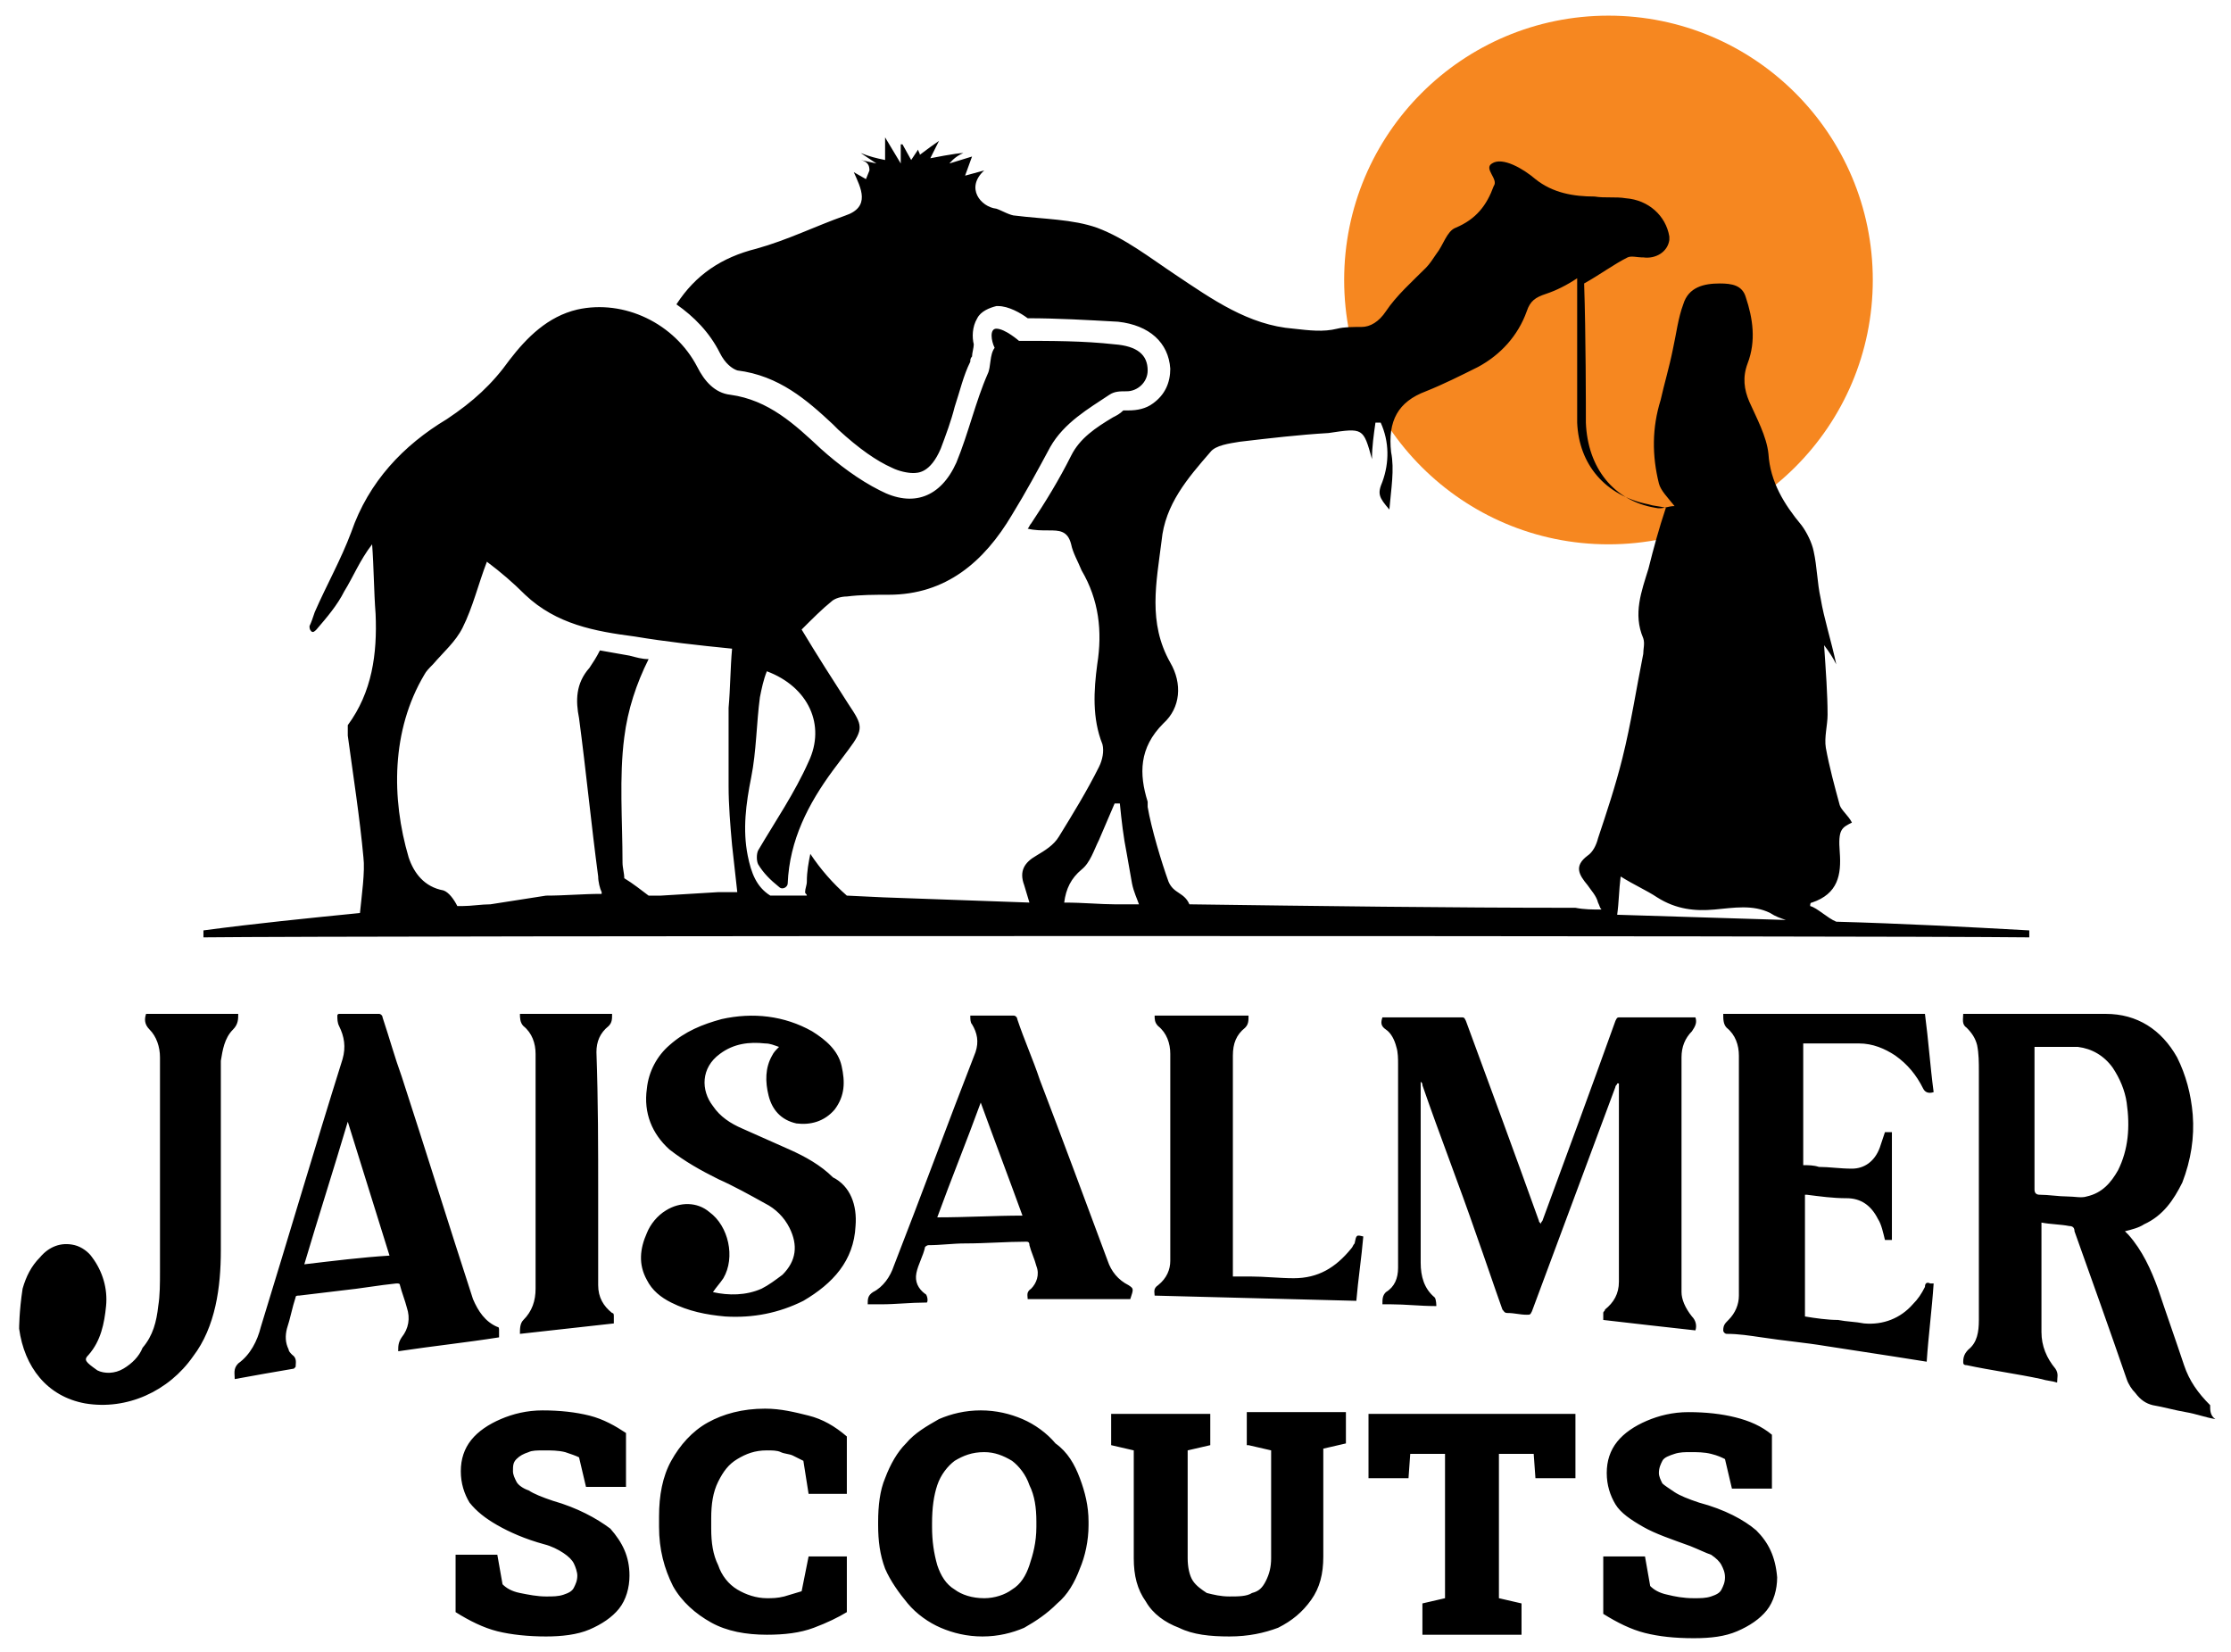 <?xml version="1.0" encoding="UTF-8"?> <!-- Generator: Adobe Illustrator 25.4.1, SVG Export Plug-In . SVG Version: 6.00 Build 0) --> <svg xmlns="http://www.w3.org/2000/svg" xmlns:xlink="http://www.w3.org/1999/xlink" version="1.1" id="Layer_1" x="0px" y="0px" width="128.3px" height="95px" viewBox="0 0 128.3 95" style="enable-background:new 0 0 128.3 95;" xml:space="preserve"> <style type="text/css"> .st0{fill:#F68720;} </style> <g> <circle class="st0" cx="92.5" cy="16.1" r="15.2"></circle> <path d="M36.2,90.6c0,0.7-0.2,1.4-0.6,1.9c-0.4,0.5-1,0.9-1.7,1.2c-0.7,0.3-1.6,0.4-2.5,0.4c-1,0-2-0.1-2.8-0.3 c-0.8-0.2-1.6-0.6-2.4-1.1v-3.3h2.4l0.3,1.7c0.2,0.2,0.5,0.4,1,0.5c0.5,0.1,1,0.2,1.5,0.2c0.4,0,0.7,0,1-0.1 c0.3-0.1,0.5-0.2,0.6-0.4c0.1-0.2,0.2-0.4,0.2-0.7c0-0.2-0.1-0.5-0.2-0.7c-0.1-0.2-0.3-0.4-0.6-0.6c-0.3-0.2-0.7-0.4-1.1-0.5 c-1.1-0.3-2-0.7-2.7-1.1c-0.7-0.4-1.2-0.8-1.6-1.3c-0.3-0.5-0.5-1.1-0.5-1.8c0-0.7,0.2-1.3,0.6-1.8c0.4-0.5,1-0.9,1.7-1.2 c0.7-0.3,1.5-0.5,2.4-0.5c1,0,1.9,0.1,2.7,0.3s1.5,0.6,2.1,1v3.1h-2.3l-0.4-1.7c-0.2-0.1-0.5-0.2-0.8-0.3c-0.4-0.1-0.8-0.1-1.2-0.1 c-0.4,0-0.7,0-0.9,0.1c-0.3,0.1-0.5,0.2-0.7,0.4c-0.2,0.2-0.2,0.4-0.2,0.7c0,0.2,0.1,0.4,0.2,0.6c0.1,0.2,0.4,0.4,0.7,0.5 c0.3,0.2,0.8,0.4,1.4,0.6c1.4,0.4,2.5,1,3.3,1.6C35.8,88.7,36.2,89.5,36.2,90.6z M46.1,91.5c-0.3,0.1-0.7,0.2-1,0.3 c-0.4,0.1-0.7,0.1-1,0.1c-0.6,0-1.2-0.2-1.7-0.5c-0.5-0.3-0.9-0.8-1.1-1.4c-0.3-0.6-0.4-1.3-0.4-2.1v-0.6c0-0.8,0.1-1.5,0.4-2.1 c0.3-0.6,0.6-1,1.1-1.3c0.5-0.3,1-0.5,1.7-0.5c0.3,0,0.6,0,0.8,0.1c0.2,0.1,0.5,0.1,0.7,0.2c0.2,0.1,0.4,0.2,0.6,0.3l0.3,1.9h2.2 v-3.3c-0.7-0.6-1.4-1-2.2-1.2c-0.8-0.2-1.6-0.4-2.5-0.4c-1.3,0-2.4,0.3-3.3,0.8c-0.9,0.5-1.6,1.3-2.1,2.2s-0.7,2-0.7,3.2v0.6 c0,1.3,0.3,2.4,0.8,3.4c0.5,0.9,1.3,1.6,2.2,2.1c0.9,0.5,2,0.7,3.2,0.7c1,0,1.9-0.1,2.7-0.4c0.8-0.3,1.4-0.6,1.9-0.9v-3.2h-2.2 L46.1,91.5z M62.1,85c0.3,0.8,0.5,1.6,0.5,2.5v0.2c0,0.9-0.2,1.8-0.5,2.5c-0.3,0.8-0.7,1.5-1.3,2c-0.6,0.6-1.2,1-1.9,1.4 c-0.7,0.3-1.5,0.5-2.4,0.5c-0.9,0-1.7-0.2-2.4-0.5c-0.7-0.3-1.4-0.8-1.9-1.4s-1-1.3-1.3-2c-0.3-0.8-0.4-1.6-0.4-2.5v-0.2 c0-0.9,0.1-1.8,0.4-2.5c0.3-0.8,0.7-1.5,1.2-2c0.5-0.6,1.2-1,1.9-1.4c0.7-0.3,1.5-0.5,2.4-0.5c0.9,0,1.7,0.2,2.4,0.5 c0.7,0.3,1.4,0.8,1.9,1.4C61.4,83.5,61.8,84.2,62.1,85z M59.6,87.5c0-0.8-0.1-1.5-0.4-2.1c-0.2-0.6-0.6-1.1-1-1.4 c-0.5-0.3-1-0.5-1.6-0.5c-0.7,0-1.2,0.2-1.7,0.5c-0.4,0.3-0.8,0.8-1,1.4s-0.3,1.3-0.3,2.2v0.2c0,0.8,0.1,1.5,0.3,2.2 c0.2,0.6,0.5,1.1,1,1.4c0.4,0.3,1,0.5,1.7,0.5c0.6,0,1.2-0.2,1.6-0.5c0.5-0.3,0.8-0.8,1-1.4c0.2-0.6,0.4-1.3,0.4-2.2V87.5z M71.8,83.1l1.3,0.3v6.2c0,0.5-0.1,0.9-0.3,1.3s-0.4,0.6-0.8,0.7c-0.3,0.2-0.8,0.2-1.3,0.2c-0.5,0-0.9-0.1-1.3-0.2 c-0.3-0.2-0.6-0.4-0.8-0.7c-0.2-0.3-0.3-0.8-0.3-1.3v-6.2l1.3-0.3v-1.8h-5.7v1.8l1.3,0.3v6.2c0,1,0.2,1.8,0.7,2.5 c0.4,0.7,1.1,1.2,1.9,1.5c0.8,0.4,1.8,0.5,2.9,0.5c1.1,0,2-0.2,2.8-0.5c0.8-0.4,1.4-0.9,1.9-1.6c0.5-0.7,0.7-1.5,0.7-2.5v-6.2 l1.3-0.3v-1.8h-5.7V83.1z M78.7,85H81l0.1-1.4h2v8.3l-1.3,0.3V94h5.7v-1.8l-1.3-0.3v-8.3h2l0.1,1.4h2.3v-3.7H78.7V85z M101,88 c-0.7-0.6-1.8-1.2-3.3-1.6c-0.6-0.2-1.1-0.4-1.4-0.6c-0.3-0.2-0.6-0.4-0.7-0.5c-0.1-0.2-0.2-0.4-0.2-0.6c0-0.3,0.1-0.5,0.2-0.7 s0.4-0.3,0.7-0.4c0.3-0.1,0.6-0.1,0.9-0.1c0.4,0,0.8,0,1.2,0.1c0.4,0.1,0.6,0.2,0.8,0.3l0.4,1.7h2.3v-3.1c-0.6-0.5-1.3-0.8-2.1-1 c-0.8-0.2-1.7-0.3-2.7-0.3c-0.9,0-1.7,0.2-2.4,0.5c-0.7,0.3-1.3,0.7-1.7,1.2c-0.4,0.5-0.6,1.1-0.6,1.8c0,0.7,0.2,1.3,0.5,1.8 c0.3,0.5,0.9,0.9,1.6,1.3c0.7,0.4,1.6,0.7,2.7,1.1c0.5,0.2,0.9,0.4,1.2,0.5c0.3,0.2,0.5,0.4,0.6,0.6c0.1,0.2,0.2,0.4,0.2,0.7 c0,0.3-0.1,0.5-0.2,0.7c-0.1,0.2-0.3,0.3-0.6,0.4c-0.3,0.1-0.6,0.1-1,0.1c-0.6,0-1.1-0.1-1.5-0.2c-0.5-0.1-0.8-0.3-1-0.5l-0.3-1.7 h-2.4v3.3c0.8,0.5,1.6,0.9,2.4,1.1c0.8,0.2,1.7,0.3,2.8,0.3c1,0,1.8-0.1,2.5-0.4c0.7-0.3,1.3-0.7,1.7-1.2c0.4-0.5,0.6-1.2,0.6-1.9 C102.1,89.5,101.7,88.7,101,88z"></path> <g> <path d="M105.6,53c-0.5-0.2-1.1-0.8-1.5-0.9c0-0.1,0-0.2,0.1-0.2c1.5-0.5,1.7-1.6,1.6-2.9c-0.1-1.3,0.1-1.4,0.7-1.7 c-0.2-0.4-0.6-0.7-0.7-1c-0.3-1.1-0.6-2.2-0.8-3.3c-0.1-0.6,0.1-1.3,0.1-1.9c0-1.2-0.1-2.5-0.2-4c0.3,0.4,0.5,0.7,0.7,1.1 c-0.3-1.4-0.7-2.6-0.9-3.8c-0.2-0.9-0.2-1.8-0.4-2.7c-0.1-0.5-0.4-1.1-0.7-1.5c-1-1.2-1.8-2.5-1.9-4.1c-0.1-1-0.7-2.1-1.1-3 c-0.3-0.7-0.4-1.4-0.1-2.2c0.5-1.3,0.3-2.6-0.1-3.8c-0.2-0.7-0.8-0.8-1.5-0.8c-0.9,0-1.8,0.2-2.1,1.2c-0.3,0.8-0.4,1.7-0.6,2.6 c-0.2,1-0.5,2-0.7,2.9c-0.5,1.6-0.5,3.2-0.1,4.8c0.1,0.4,0.5,0.8,0.9,1.3c-0.4,0-0.7,0.2-1.1,0.1c-2.4-0.4-3.9-2.3-4-4.9 c0-0.8,0-5.1-0.1-8c0.9-0.5,1.7-1.1,2.5-1.5c0.2-0.1,0.6,0,0.8,0c0,0,0.1,0,0.1,0c0.7,0.1,1.4-0.3,1.5-1c0-0.1,0-0.2,0-0.2 c-0.2-1.2-1.2-2.1-2.5-2.2c-0.6-0.1-1.2,0-1.8-0.1c-1.2,0-2.4-0.2-3.4-1c-0.7-0.6-1.9-1.3-2.5-0.9c-0.5,0.3,0.4,0.9,0.1,1.3 c-0.4,1.1-1,1.9-2.2,2.4c-0.5,0.2-0.7,1-1.1,1.5c-0.2,0.3-0.4,0.6-0.6,0.8c-0.8,0.8-1.7,1.6-2.3,2.5c-0.4,0.6-0.9,0.9-1.4,0.9 c-0.5,0-1,0-1.4,0.1c-0.8,0.2-1.6,0.1-2.5,0c-2.6-0.2-4.7-1.7-6.8-3.1c-1.5-1-2.9-2.1-4.5-2.7c-1.4-0.5-3.1-0.5-4.7-0.7 c-0.3,0-0.8-0.3-1.1-0.4c-0.9-0.1-1.8-1.2-0.7-2.2l-1.1,0.3L55.9,9l-1.3,0.4c0,0,0.3-0.4,0.8-0.6c0,0,0,0,0,0c0,0,0,0,0,0 c-0.4,0-1.9,0.3-1.9,0.3l0.5-1c-0.3,0.2-0.7,0.5-1.1,0.8c0-0.1-0.1-0.2-0.1-0.3l-0.4,0.6l-0.5-0.9c0,0,0,0-0.1,0v1.1l-0.9-1.5v1.3 c-0.5-0.1-0.9-0.2-1.4-0.4l0.9,0.6l-0.9-0.2c0,0,0,0,0,0C49.9,9.3,50,9.5,50,9.8l-0.2,0.5l-0.7-0.4c0.4,0.9,1,2-0.5,2.5 c-1.7,0.6-3.3,1.4-5.1,1.9c-2,0.5-3.5,1.5-4.6,3.2c1,0.7,1.9,1.6,2.5,2.8c0.3,0.6,0.7,0.9,1,1c2.4,0.3,4,1.7,5.5,3.1 c0.1,0.1,0.2,0.2,0.3,0.3c1.2,1.1,2.2,1.8,3.1,2.2c0.4,0.2,0.9,0.3,1.2,0.3c0.3,0,1,0,1.6-1.4c0.3-0.8,0.6-1.6,0.8-2.4 c0.3-0.9,0.5-1.8,0.9-2.6c0-0.1,0-0.2,0.1-0.3c0-0.2,0.1-0.5,0.1-0.7c-0.1-0.4-0.1-1,0.2-1.5c0.2-0.4,0.7-0.6,1.1-0.7 c0,0,0.1,0,0.1,0c0.6,0,1.3,0.4,1.7,0.7c1.7,0,3.4,0.1,5.2,0.2c1.8,0.2,2.9,1.2,3,2.7c0,0.8-0.3,1.5-1,2c-0.4,0.3-0.9,0.4-1.4,0.4 c-0.2,0-0.3,0-0.3,0c-0.2,0.2-0.4,0.3-0.6,0.4c-1,0.6-1.9,1.2-2.4,2.2c-0.7,1.4-1.5,2.7-2.3,3.9c-0.1,0.1-0.1,0.2-0.2,0.3 c0.4,0.1,0.8,0.1,1.2,0.1c0.6,0,1.1,0,1.3,0.8c0.1,0.5,0.4,1,0.6,1.5c1,1.7,1.2,3.5,0.9,5.4c-0.2,1.5-0.3,3.1,0.3,4.6 c0.1,0.4,0,0.9-0.2,1.3c-0.7,1.4-1.5,2.7-2.3,4c-0.3,0.5-0.8,0.8-1.3,1.1c-0.7,0.4-1,0.9-0.7,1.7c0.1,0.3,0.2,0.7,0.3,1 c-2.8-0.1-5.6-0.2-8.4-0.3l-2.1-0.1c-0.8-0.7-1.5-1.5-2.1-2.4c-0.1,0.5-0.2,1-0.2,1.6c0,0.2-0.1,0.4-0.1,0.6 c0,0.1,0.1,0.1,0.1,0.2c-0.7,0-1.4,0-2.1,0c-0.8-0.5-1.1-1.3-1.3-2.3c-0.3-1.5-0.1-3,0.2-4.5c0.3-1.5,0.3-3.1,0.5-4.6 c0.1-0.5,0.2-1,0.4-1.5c2.4,0.9,3.4,3.1,2.4,5.2c-0.8,1.8-1.9,3.4-2.9,5.1c-0.1,0.2-0.1,0.6,0,0.8c0.3,0.5,0.7,0.9,1.2,1.3 c0.2,0.2,0.5,0,0.5-0.2c0.1-2.5,1.2-4.6,2.6-6.5c0.3-0.4,0.6-0.8,0.9-1.2c0.9-1.2,0.8-1.4,0-2.6c-0.9-1.4-1.8-2.8-2.7-4.3 c0.6-0.6,1.2-1.2,1.7-1.6c0.2-0.2,0.6-0.3,0.9-0.3c0.8-0.1,1.6-0.1,2.4-0.1c3.3,0,5.5-1.9,7.1-4.6c0.8-1.3,1.5-2.6,2.2-3.9 c0.8-1.4,2.2-2.2,3.4-3c0.3-0.2,0.6-0.2,1-0.2c0.6,0,1.2-0.5,1.2-1.2c0-0.9-0.6-1.4-1.9-1.5c-1.8-0.2-3.6-0.2-5.5-0.2 c0,0-0.8-0.7-1.3-0.7c-0.4,0-0.3,0.7-0.1,1.1c-0.3,0.4-0.2,1.1-0.4,1.5c-0.7,1.6-1.1,3.4-1.8,5.1c-0.9,2-2.5,2.6-4.4,1.6 c-1.2-0.6-2.4-1.5-3.4-2.4c-1.5-1.4-3-2.8-5.2-3.1c-0.9-0.1-1.5-0.8-1.9-1.6c-1.3-2.5-4.2-3.9-6.9-3.3c-1.7,0.4-2.9,1.6-3.9,2.9 c-1,1.4-2.1,2.4-3.6,3.4c-2.5,1.5-4.5,3.6-5.5,6.5c-0.6,1.6-1.4,3-2.1,4.6c-0.1,0.3-0.2,0.6-0.3,0.8c0,0.1,0,0.2,0.1,0.3 c0.1,0.1,0.2,0,0.3-0.1c0.6-0.7,1.2-1.4,1.6-2.2c0.5-0.8,0.9-1.8,1.6-2.7c0.1,1.3,0.1,2.7,0.2,4c0.1,2.3-0.2,4.5-1.6,6.4 C20,41.5,20,42,20,42.3c0.3,2.2,0.7,4.8,0.9,7c0.1,0.8-0.1,2.2-0.2,3.2c-3,0.3-6,0.6-9,1v0.4c8.8-0.1,96.3-0.1,105,0v-0.4 C113.1,53.3,109.3,53.1,105.6,53z M38,51.5c-0.2,0-0.4,0-0.7,0c-0.4-0.3-0.9-0.7-1.4-1c0-0.3-0.1-0.6-0.1-0.9 c0-2.4-0.2-4.9,0.1-7.2c0.2-1.6,0.7-3.1,1.4-4.5c-0.4,0-0.7-0.1-1.1-0.2c-0.6-0.1-1.1-0.2-1.7-0.3c-0.2,0.4-0.4,0.7-0.6,1 c-0.8,0.9-0.8,1.9-0.6,2.9c0.4,3,0.7,6.1,1.1,9.1c0,0.3,0.1,0.7,0.2,0.9c0,0.1,0,0.1,0,0.1c-1.1,0-2.1,0.1-3.2,0.1L28.2,52 c-0.5,0-1.1,0.1-1.6,0.1l-0.3,0c-0.2-0.4-0.5-0.8-0.8-0.9c0,0,0,0,0,0c-1.1-0.2-1.7-1-2-1.9c-1-3.4-1-7.3,0.9-10.5 c0.1-0.2,0.3-0.4,0.5-0.6c0.6-0.7,1.3-1.3,1.7-2.1c0.6-1.2,0.9-2.5,1.4-3.8c0.8,0.6,1.5,1.2,2.2,1.9c1.8,1.7,4,2.1,6.3,2.4 c1.8,0.3,3.6,0.5,5.6,0.7c-0.1,1.1-0.1,2.3-0.2,3.4c0,1.5,0,3,0,4.5c0,1.1,0.1,2.3,0.2,3.4c0.1,0.9,0.2,1.8,0.3,2.7 c-0.4,0-0.8,0-1.1,0L38,51.5z M98.6,52.3c1.1-0.1,2.2-0.3,3.2,0.2c0.3,0.2,0.6,0.3,0.9,0.4c-3.2-0.1-6.5-0.2-9.7-0.3 c0.1-0.7,0.1-1.4,0.2-2.2c0.8,0.5,1.5,0.8,2.1,1.2C96.4,52.3,97.5,52.4,98.6,52.3z M61.2,51.9c0.1-0.8,0.4-1.4,1-1.9 c0.5-0.4,0.7-1.1,1-1.7c0.3-0.7,0.6-1.4,0.9-2.1c0.2,0,0.2,0,0.3,0c0.1,1,0.2,1.9,0.4,2.9c0.1,0.6,0.2,1.1,0.3,1.7 c0.1,0.5,0.3,0.9,0.4,1.2c-0.5,0-0.9,0-1.4,0C63.3,52,62.3,51.9,61.2,51.9z M68.4,52C68.4,52,68.4,52,68.4,52 c-0.3-0.7-0.9-0.6-1.2-1.3c-0.4-1.1-1-3.1-1.2-4.3c0-0.1,0-0.2,0-0.3c-0.5-1.6-0.5-3.1,0.9-4.5c1-0.9,1.1-2.3,0.4-3.5 c-1.3-2.3-0.8-4.6-0.5-7c0.2-2.1,1.5-3.6,2.8-5.1c0.3-0.4,1.1-0.5,1.7-0.6c1.7-0.2,3.4-0.4,5.1-0.5c0,0,0,0,0,0 c2-0.3,2-0.3,2.5,1.5c0-0.7,0.1-1.4,0.2-2.1c0.2,0,0.1,0,0.3,0c0.5,1.1,0.5,2.3,0.1,3.4c-0.3,0.7-0.2,0.9,0.4,1.6 c0.1-1.2,0.3-2.3,0.1-3.3c-0.2-1.8,0.4-2.9,2-3.5c1-0.4,2-0.9,3-1.4c1.3-0.7,2.3-1.8,2.8-3.2c0.2-0.6,0.5-0.8,1.1-1 c0.6-0.2,1.2-0.5,1.8-0.9c0,0,0,0,0,0c0,3,0,7.4,0,8.3c0.1,2.4,1.6,4.2,4.1,4.7c0.3,0.1,0.6,0.1,1,0.2c-0.4,1.2-0.7,2.3-1,3.5 c-0.4,1.3-0.9,2.6-0.3,4c0.1,0.3,0,0.6,0,0.9c-0.4,2-0.7,4-1.2,6c-0.4,1.6-0.9,3.1-1.4,4.6c-0.1,0.4-0.3,0.8-0.6,1 c-0.8,0.6-0.5,1.1,0,1.7c0.2,0.3,0.5,0.6,0.6,1c0.1,0.2,0.1,0.3,0.2,0.4c-0.5,0-1,0-1.5-0.1C83.2,52.2,75.8,52.1,68.4,52z"></path> </g> <path d="M127.1,80.8c-0.7-0.7-1.2-1.4-1.5-2.3c-0.5-1.5-1-2.9-1.5-4.4c-0.4-1.1-0.9-2.2-1.7-3.1c-0.1-0.1-0.2-0.2-0.2-0.2 c0.4-0.1,0.8-0.2,1.1-0.4c1.1-0.5,1.7-1.4,2.2-2.4c0.5-1.3,0.7-2.6,0.6-3.9c-0.1-1.2-0.4-2.3-0.9-3.3c-0.9-1.6-2.3-2.5-4.1-2.5 c-2.7,0-5.4,0-8,0c-0.1,0-0.2,0-0.2,0c0,0.3-0.1,0.6,0.2,0.8c0.3,0.3,0.5,0.6,0.6,1c0.1,0.5,0.1,1,0.1,1.5c0,3.6,0,7.2,0,10.8 c0,1.2,0,2.3,0,3.5c0,0.7-0.1,1.3-0.6,1.7c-0.2,0.2-0.3,0.4-0.3,0.7c0,0.1,0,0.2,0.2,0.2c1.4,0.3,2.9,0.5,4.3,0.8 c0.3,0.1,0.6,0.1,0.9,0.2c0-0.3,0.1-0.5-0.1-0.8c-0.5-0.6-0.8-1.3-0.8-2.1c0-2,0-4.1,0-6.1c0-0.1,0-0.1,0-0.2 c0.5,0.1,1.1,0.1,1.6,0.2c0.2,0,0.3,0.1,0.3,0.3c1,2.8,2,5.6,3,8.5c0.1,0.3,0.3,0.6,0.5,0.8c0.3,0.4,0.6,0.6,1,0.7 c0.6,0.1,1.3,0.3,1.9,0.4c0.6,0.1,1.1,0.3,1.7,0.4C127.1,81.4,127.1,81.1,127.1,80.8C127.1,80.9,127.1,80.9,127.1,80.8z M121.8,67.3c-0.4,0.7-0.9,1.3-1.8,1.5c-0.3,0.1-0.7,0-1.1,0c-0.5,0-1.1-0.1-1.6-0.1c-0.2,0-0.3-0.1-0.3-0.3c0-2.7,0-5.3,0-8 c0-0.1,0-0.1,0-0.2c0.4,0,0.8,0,1.2,0c0.4,0,0.9,0,1.3,0c0.8,0.1,1.5,0.5,2,1.2c0.4,0.6,0.7,1.3,0.8,2 C122.5,64.8,122.4,66.1,121.8,67.3z M13.4,59.2c-0.5,0.5-0.6,1.2-0.7,1.8c0,1.3,0,2.7,0,4c0,2.3,0,4.6,0,6.9c0,2.1-0.3,4.4-1.6,6.1 c-1.4,2-3.8,3.1-6.2,2.7c-2.2-0.4-3.5-2.1-3.8-4.3c0,0,0-1,0.2-2.3c0.2-0.7,0.5-1.3,1-1.8c0.5-0.6,1.2-0.9,2-0.7 c0.4,0.1,0.8,0.4,1,0.7c0.6,0.8,0.9,1.8,0.8,2.8c-0.1,1-0.3,2-1,2.8c-0.3,0.3-0.2,0.4,0.5,0.9c0.4,0.2,1,0.2,1.5-0.1 c0.5-0.3,0.9-0.7,1.1-1.2C8.8,76.8,9,76,9.1,75.1c0.1-0.6,0.1-1.3,0.1-2c0-3.5,0-7.1,0-10.6c0-0.6,0-1.1,0-1.7 c0-0.6-0.2-1.2-0.6-1.6c-0.3-0.3-0.3-0.6-0.2-0.9h5.3C13.7,58.6,13.7,58.9,13.4,59.2z M97.3,75.7c0.2,0.2,0.3,0.5,0.2,0.8 c-1.8-0.2-3.6-0.4-5.3-0.6c0-0.2,0-0.3,0-0.4c0-0.1,0.1-0.1,0.1-0.2c0.5-0.4,0.8-0.9,0.8-1.6c0-2.1,0-4.1,0-6.2c0-1.7,0-3.5,0-5.2 c0,0,0,0-0.1,0c0,0.1-0.1,0.1-0.1,0.2c-1.6,4.3-3.2,8.6-4.8,12.9c-0.1,0.2-0.1,0.2-0.3,0.2c-0.4,0-0.7-0.1-1.1-0.1 c-0.2,0-0.2-0.1-0.3-0.2c-0.5-1.4-1-2.9-1.5-4.3c-1-2.9-2.1-5.7-3.1-8.6c0-0.1,0-0.1-0.1-0.2c0,0,0,0,0,0c0,0.1,0,0.1,0,0.2 c0,3.4,0,6.8,0,10.2c0,0.8,0.2,1.5,0.8,2c0.1,0.1,0.1,0.5,0.1,0.5c0,0-0.1,0-0.1,0c-0.8,0-1.7-0.1-2.5-0.1c-0.2,0-0.3,0-0.5,0 c0-0.3,0-0.5,0.2-0.7c0.5-0.3,0.7-0.8,0.7-1.4c0-1.4,0-2.9,0-4.3c0-0.1,0-0.1,0-0.2c0-2.4,0-4.8,0-7.2c0-0.3,0-0.7-0.1-1 c-0.1-0.4-0.3-0.8-0.6-1c-0.3-0.2-0.3-0.4-0.2-0.7c0.1,0,0.1,0,0.2,0c1.4,0,2.9,0,4.3,0c0.2,0,0.2,0,0.3,0.2 c1.4,3.8,2.8,7.6,4.2,11.5c0,0.1,0.1,0.1,0.1,0.2c0-0.1,0.1-0.2,0.1-0.2c1.4-3.8,2.8-7.6,4.2-11.5c0.1-0.2,0.1-0.2,0.3-0.2 c1.4,0,2.7,0,4.1,0c0.1,0,0.2,0,0.2,0c0.1,0.3,0,0.5-0.2,0.8c-0.4,0.4-0.6,0.9-0.6,1.5c0,1.5,0,3,0,4.5c0,0.8,0,1.7,0,2.5 c0,2.2,0,4.3,0,6.5C96.7,74.7,96.9,75.2,97.3,75.7z M49.2,70.5c-0.1,2-1.3,3.3-3,4.3c-1.4,0.7-2.9,1-4.5,0.9 c-1.1-0.1-2.1-0.3-3.1-0.8c-0.6-0.3-1.1-0.7-1.4-1.3c-0.5-0.9-0.4-1.8,0-2.7c0.2-0.5,0.6-1,1.1-1.3c0.8-0.5,1.8-0.5,2.5,0.1 c1.1,0.8,1.5,2.6,0.8,3.8c-0.2,0.3-0.4,0.5-0.6,0.8c0.9,0.2,1.9,0.2,2.8-0.2c0.4-0.2,0.8-0.5,1.2-0.8c0.8-0.8,0.9-1.7,0.4-2.7 c-0.3-0.6-0.8-1.1-1.4-1.4c-0.9-0.5-1.8-1-2.7-1.4c-1-0.5-1.9-1-2.8-1.7c-1-0.9-1.5-2.1-1.3-3.5c0.1-1,0.6-1.9,1.3-2.5 c0.9-0.8,1.9-1.2,3-1.5c1.8-0.4,3.6-0.2,5.2,0.7c0.8,0.5,1.5,1.1,1.7,2c0.2,0.9,0.2,1.7-0.4,2.5c-0.6,0.7-1.4,0.9-2.2,0.8 c-0.9-0.2-1.4-0.8-1.6-1.6c-0.2-0.8-0.2-1.6,0.2-2.3c0.1-0.2,0.2-0.3,0.4-0.5c-0.3-0.1-0.5-0.2-0.8-0.2c-0.9-0.1-1.8,0-2.6,0.6 c-1.1,0.8-1.1,2.1-0.4,3c0.4,0.6,1,1,1.7,1.3c0.9,0.4,1.8,0.8,2.7,1.2c0.9,0.4,1.8,0.9,2.5,1.6C48.9,68.2,49.3,69.3,49.2,70.5z M111,73.8c0,0,0.1,0,0.2,0c-0.1,1.5-0.3,3-0.4,4.5c-0.6-0.1-1.3-0.2-1.9-0.3c-1.3-0.2-2.6-0.4-3.9-0.6c-1.2-0.2-2.4-0.3-3.7-0.5 c-0.7-0.1-1.3-0.2-2-0.2c-0.1,0-0.2-0.1-0.2-0.2c0-0.3,0.1-0.4,0.3-0.6c0.4-0.4,0.6-0.9,0.6-1.4c0-3.3,0-6.7,0-10 c0-0.3,0-0.6,0-0.9c0-1,0-1.9,0-2.9c0-0.6-0.2-1.2-0.7-1.6c-0.2-0.2-0.2-0.5-0.2-0.8c3.9,0,7.7,0,11.6,0c0.2,1.5,0.3,3,0.5,4.5 c-0.3,0.1-0.5,0-0.6-0.2c-0.4-0.8-0.9-1.4-1.6-1.9c-0.6-0.4-1.3-0.7-2.1-0.7c-1,0-2,0-3,0c-0.1,0-0.1,0-0.2,0c0,2.3,0,4.6,0,7 c0.3,0,0.6,0,0.9,0.1c0.6,0,1.2,0.1,1.9,0.1c0.7,0,1.3-0.4,1.6-1.2c0.1-0.3,0.2-0.6,0.3-0.9c0.1,0,0.3,0,0.4,0c0,2.1,0,4.1,0,6.2 c-0.1,0-0.3,0-0.4,0c-0.1-0.4-0.2-0.9-0.4-1.2c-0.4-0.8-1-1.2-1.8-1.2c-0.8,0-1.5-0.1-2.3-0.2c0,0-0.1,0-0.1,0c0,2.3,0,4.7,0,7 c0.6,0.1,1.3,0.2,1.9,0.2c0.5,0.1,1,0.1,1.5,0.2c1.1,0.1,2.1-0.3,2.8-1.1c0.3-0.3,0.5-0.6,0.7-1C110.7,73.8,110.8,73.7,111,73.8z M28.6,76.3c-0.7-0.3-1.1-0.9-1.4-1.6c-1.4-4.3-2.7-8.5-4.1-12.8c-0.4-1.1-0.7-2.2-1.1-3.4c0-0.1-0.1-0.2-0.2-0.2 c-0.8,0-1.6,0-2.3,0c0,0-0.1,0-0.1,0.1c0,0.2,0,0.4,0.1,0.6c0.3,0.6,0.4,1.2,0.2,1.9C18.1,66,16.6,71.1,15,76.3 c-0.2,0.8-0.6,1.6-1.3,2.1c-0.3,0.3-0.2,0.6-0.2,0.9c1.1-0.2,2.2-0.4,3.4-0.6c0,0,0.1-0.1,0.1-0.1c0-0.2,0.1-0.5-0.2-0.7 c-0.1-0.1-0.2-0.2-0.2-0.3c-0.2-0.4-0.2-0.8-0.1-1.2c0.2-0.6,0.3-1.2,0.5-1.8c0-0.1,0.1-0.1,0.2-0.1c0.8-0.1,1.7-0.2,2.5-0.3 c1-0.1,2.1-0.3,3.1-0.4c0.1,0,0.2,0,0.2,0.1c0.1,0.4,0.3,0.9,0.4,1.3c0.2,0.6,0.1,1.2-0.3,1.7c-0.2,0.3-0.2,0.5-0.2,0.8 c2-0.3,3.9-0.5,5.8-0.8c0,0,0,0,0-0.1c0-0.1,0-0.2,0-0.3C28.7,76.4,28.7,76.3,28.6,76.3z M17.5,72.7c0.8-2.7,1.7-5.5,2.5-8.2 c0.8,2.6,1.6,5.1,2.4,7.7C20.8,72.3,19.2,72.5,17.5,72.7z M64.9,73.9c-0.6-0.3-1-0.8-1.2-1.4c-1.3-3.5-2.6-7-3.9-10.4 c-0.4-1.2-0.9-2.3-1.3-3.5c0-0.1-0.1-0.2-0.2-0.2c-0.8,0-1.6,0-2.5,0c0,0.2,0,0.4,0.1,0.5c0.3,0.5,0.4,1,0.2,1.6 c-1.6,4.1-3.1,8.2-4.7,12.3c-0.2,0.6-0.6,1.2-1.2,1.5c-0.3,0.2-0.3,0.4-0.3,0.7c0.3,0,0.6,0,0.8,0c0.8,0,1.7-0.1,2.5-0.1 c0,0,0.1,0,0.1,0c0.1-0.1,0-0.5-0.1-0.5c-0.4-0.3-0.6-0.7-0.5-1.2c0.1-0.5,0.4-1,0.5-1.5c0,0,0.1-0.1,0.2-0.1 c0.7,0,1.4-0.1,2.1-0.1c1.2,0,2.4-0.1,3.5-0.1c0.1,0,0.2,0,0.2,0.2c0.1,0.4,0.3,0.8,0.4,1.2c0.2,0.5,0,1-0.3,1.3 c-0.3,0.2-0.2,0.4-0.2,0.6c2,0,3.9,0,5.9,0C65.2,74.1,65.2,74.1,64.9,73.9z M53.9,70c0.8-2.2,1.7-4.4,2.5-6.6 c0.8,2.2,1.6,4.3,2.4,6.5C57.2,69.9,55.6,70,53.9,70z M78.4,71.1c-0.1,1.2-0.3,2.5-0.4,3.7c-3.9-0.1-7.7-0.2-11.6-0.3 c0-0.2-0.1-0.4,0.2-0.6c0.5-0.4,0.7-0.9,0.7-1.4c0-4,0-7.9,0-11.9c0-0.6-0.2-1.2-0.7-1.6c-0.2-0.2-0.2-0.4-0.2-0.6 c1.8,0,3.6,0,5.4,0c0,0.3,0,0.5-0.2,0.7c-0.5,0.4-0.7,0.9-0.7,1.6c0,0.9,0,1.7,0,2.6c0,2,0,4.1,0,6.1c0,1.3,0,2.5,0,3.8 c0,0.1,0,0.1,0,0.2c0.3,0,0.7,0,1,0c0.8,0,1.7,0.1,2.5,0.1c1.4,0,2.4-0.6,3.3-1.7c0.1-0.1,0.1-0.2,0.2-0.3C78,71,78,71,78.4,71.1z M34.4,68.7c0,1.7,0,3.5,0,5.2c0,0.7,0.3,1.2,0.8,1.6c0.1,0,0.1,0.1,0.1,0.2c0,0.1,0,0.3,0,0.4c-1.8,0.2-3.6,0.4-5.4,0.6 c0-0.3,0-0.6,0.2-0.8c0.5-0.5,0.7-1.1,0.7-1.8c0-2.2,0-4.5,0-6.7c0-2.3,0-4.5,0-6.8c0-0.6-0.2-1.2-0.7-1.6 c-0.2-0.2-0.2-0.5-0.2-0.7c1.8,0,3.6,0,5.3,0c0,0.3,0,0.5-0.2,0.7c-0.5,0.4-0.7,0.9-0.7,1.5C34.4,63.3,34.4,66,34.4,68.7z"></path> </g> </svg> 